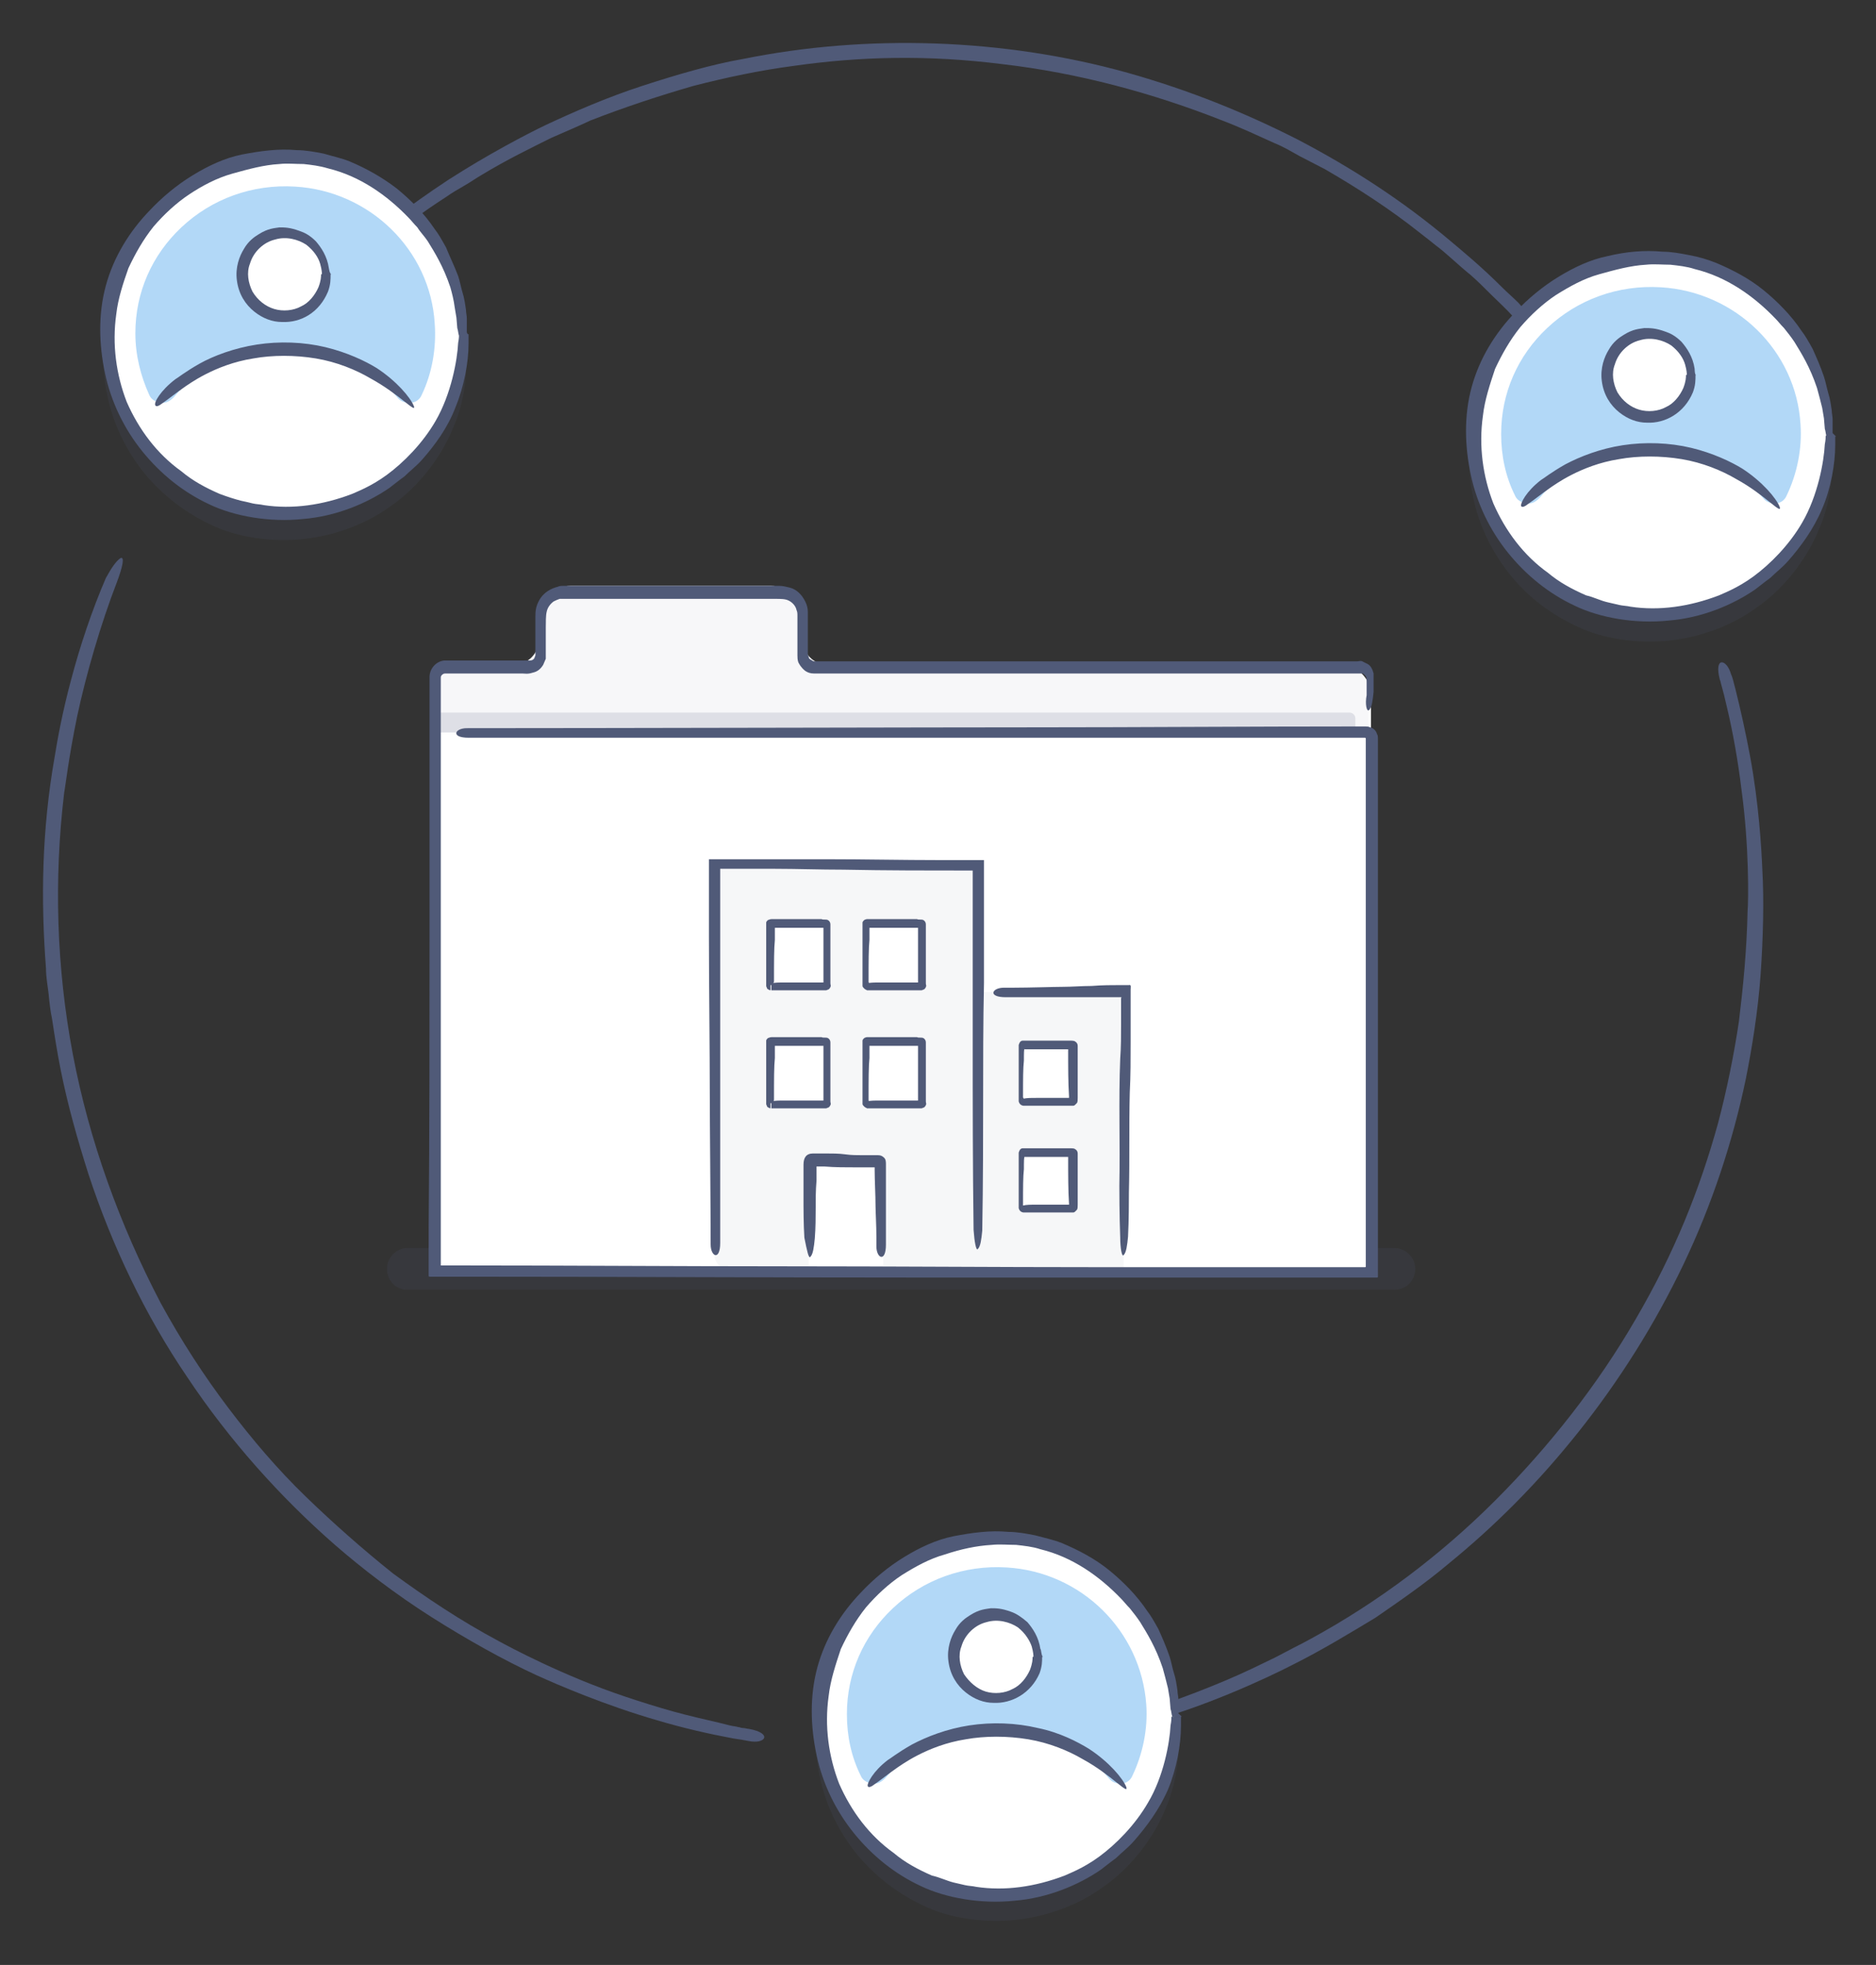 <?xml version="1.0" encoding="utf-8"?>
<!-- Generator: Adobe Illustrator 18.1.1, SVG Export Plug-In . SVG Version: 6.00 Build 0)  -->
<svg version="1.1" id="Layer_1" xmlns="http://www.w3.org/2000/svg" xmlns:xlink="http://www.w3.org/1999/xlink" x="0px" y="0px"
	 viewBox="41.8 -77.5 216.2 226.4" enable-background="new 41.8 -77.5 216.2 226.4" xml:space="preserve">
<rect x="41.8" y="-77.5" width="216.2" height="226.4" fill="#333333" stroke="none"/>
<g>
	<path id="XMLID_176_" opacity="0.15" fill="#505A78" enable-background="new    " d="M202.5,71.1H88.7c-1.3,0-2.3-1.1-2.3-2.4l0,0
		c0-1.3,1.1-2.4,2.3-2.4h113.8c1.3,0,2.4,1.1,2.4,2.4l0,0C204.9,70.1,203.8,71.1,202.5,71.1z"/>
	<path id="XMLID_71_" fill="#505A78" d="M170.5,121.2c0.5,0.2,1.6,0.1,2.8-0.1c6.9-1.7,14.6-5.3,17.5-6.8c3.4-1.7,6.5-3.6,9.5-5.4
		c2.9-2,5.8-4,8.4-6.2c5.4-4.4,10.3-9.3,15-15.2c4.7-5.9,8.8-12.4,12.1-19.3c3.3-6.9,5.7-14.2,7.2-21.4c0.7-3.5,1.4-7.8,1.7-12
		c0.3-4.3,0.4-8.6,0.2-12.1c-0.1-2.4-0.4-7.6-1.4-13c-0.5-2.7-1.1-5.4-1.7-7.8c-0.2-0.7-0.3-1.3-0.5-1.7c-0.5-1.8-2-2.1-1.3,0.6
		c0.1,0.2,0.1,0.4,0.2,0.7c0.2,0.7,0.4,1.5,0.6,2.4c0.7,2.9,1.3,6.3,1.7,9.6c0.9,6.6,0.8,12.8,0.7,14c-0.1,4.5-0.5,8.6-1,12.7
		c-0.6,4-1.4,7.9-2.4,11.7c-2.1,7.6-5,14.9-9.5,22.6c-4.4,7.6-10,14.7-16.2,20.9c-6.3,6.3-13.5,11.7-21.2,15.9
		c-0.2,0.1-0.9,0.5-2.1,1.1c-0.6,0.3-1.3,0.7-2.1,1.1c-0.8,0.4-1.7,0.8-2.7,1.3c-3.8,1.8-8.8,3.7-13.2,5.1
		C171.3,120.4,170,121,170.5,121.2z"/>
	<g id="XMLID_174_">
		<path id="XMLID_64_" fill="#FFFFFF" d="M94.9,6.9H199c0.4,0,0.6,0.3,0.6,0.6v60c0,0.8-0.6,1.4-1.4,1.4H93.1
			c-0.8,0-1.4-0.6-1.4-1.4V8.6v-6c0-1.9,1.6-3.5,3.5-3.5h5.8c1.6,0,2.9-1.3,2.9-2.9v-2.5c0-2,1.7-3.7,3.7-3.7h23
			c2,0,3.7,1.7,3.7,3.7v2.5c0,1.6,1.3,2.9,2.9,2.9h59.1c1.9,0,3.5,1.6,3.5,3.5v24.1"/>
	</g>
	<g>
		<path id="XMLID_173_" fill="#F6F7F8" d="M154.6,36.8V24.1c0-1.1-0.9-1.9-1.9-1.9H126c-1.1,0-1.9,0.8-1.9,1.9v42.8
			c0,1.1,0.8,1.9,1.9,1.9h9V56.7h8.6v12.1h9.4h1.5h16.8V36.8L154.6,36.8L154.6,36.8z"/>
		<path id="XMLID_70_" fill="#505A78" d="M171.3,67.1c0.3-0.3,0.4-1.1,0.5-2.1c0.1-1.9,0.1-4.2,0.1-5.1c0.1-4.1,0-7.5,0.1-11.5
			c0.1-1.9,0.1-3.9,0.1-5.9c0-1,0-2,0-2.9c0-0.5,0-1,0-1.5v-0.9v-0.7c0-0.2,0.1-0.6-0.2-0.5c-0.3,0-0.6,0-0.9,0c-1,0-2.2,0-3.4,0.1
			c-1.1,0-2.3,0.1-3.3,0.1c-1,0-3.9,0.1-5.7,0.1c-0.5,0-0.9,0-1.1,0c-1.4,0-1.9,1.1,0.2,1.1c0.2,0,0.5,0,1,0c2.1,0,6.5,0,7,0
			c1,0,2,0,3,0c0.5,0,0.9,0,1.4,0l0.7,0l0.2,0c0.1,0,0,0.1,0,0.1v0.2l0,0.9c0,0.6,0,1.2,0,1.9c0,1.3,0,2.6-0.1,4
			c-0.2,4.8,0,9.7-0.1,14.6c0,0.2,0,3.5,0.1,6C170.9,66.3,171.1,67.4,171.3,67.1z"/>
		<path id="XMLID_74_" fill="#505A78" d="M135.2,67.3c0.3-0.3,0.4-1.1,0.5-2.1c0.1-1.2,0.1-2.6,0.1-3.1c0-1.3,0-2.4,0.1-3.6l0-0.9
			c0-0.3,0-0.7,0-0.6c0,0,0-0.1,0-0.1c0,0,0.1,0,0.1,0l0.1,0l0.2,0l0.5,0c1.2,0.1,2.5,0.1,3.8,0.1c0.6,0,1.3,0,1.9,0
			c0.2,0,0.1,0,0.1,0l0,0l0,0c0,0,0-0.1,0,0.1v0.2c0,1.2,0.1,2.9,0.1,4.1c0,0.6,0.1,2.4,0.1,3.6c0,0.5,0,0.9,0,1.1
			c0,1.4,1.1,1.9,1.1-0.2c0-0.2,0-0.5,0-1c0-1.3,0-4,0-4.4c0-0.8,0-1.5,0-2.2c0-0.4,0-0.7,0-1l0-0.6c0-0.3,0-0.6-0.2-0.8
			c-0.2-0.2-0.4-0.3-0.7-0.3h-0.7c-0.3,0-0.7,0-1,0c-0.7,0-1.4,0-2.1-0.1s-1.5-0.1-2.3-0.1l-1.4,0c-0.8,0-1.1,0.5-1.1,1.3l0,2.4
			c0,0.8,0,1.5,0,2.3c0,0.1,0,2.2,0.1,3.7C134.8,66.6,135,67.6,135.2,67.3z"/>
		<path id="XMLID_88_" fill="#505A78" d="M154.5,66.4c0.3-0.3,0.4-1.1,0.5-2.1c0.1-5.4,0.1-11.7,0.1-14.2c0-5.1,0-9.8,0.1-14.4
			c0-2.3,0-4.6,0-7c0-1.2,0-2.4,0-3.6c0-0.6,0-1.2,0-1.8l0-1.3c0-0.1,0-0.3,0-0.4h-0.4h-0.8c-1.1,0-2.4,0-3.8,0
			c-4.4,0-8.8-0.1-13.2-0.1c-2.2,0-4.4,0-6.6,0c-1.1,0-2.2,0-3.3,0h-1.6h-1.2c-0.3,0-0.6,0-0.8,0v0.8c0,2.8,0,5.5,0,8.1
			c0,5.4,0.1,12.9,0.1,18.3c0,3,0.1,13.2,0.1,17.2c0,1.4,1.1,1.9,1.1-0.2c0-4.1,0-19.2,0-20.7c0-4.1,0-7.9,0-11.6
			c0-3.6,0-7.1,0-10.7c0,0,0-0.1,0-0.1h0.1h0.7c0.6,0,1.2,0,1.8,0c1.2,0,2.5,0,3.7,0c2.5,0,5.2,0.1,7.9,0.1c4.9,0.1,10,0.1,14.9,0.1
			c0,3.8,0,7.7,0,11.5c0,4.3,0,8.7,0,13c0,0.6,0,9.7,0.1,16.9C154.1,65.6,154.3,66.7,154.5,66.4z"/>
		<g id="XMLID_82_">
			<path id="XMLID_84_" fill="#FFFFFF" d="M141.6,36.1h6.3c0.1,0,0.1,0,0.1-0.1v-7c0-0.1,0-0.1-0.1-0.1h-6.3c-0.1,0-0.1,0-0.1,0.1v7
				C141.5,36.1,141.6,36.1,141.6,36.1z"/>
			<path id="XMLID_86_" fill="#505A78" d="M141.9,35.6c0-2.4,0-3.8,0.1-4.8c0-0.5,0-0.9,0-1.2c0-0.2,0-0.2,0-0.2c0,0,0,0,0,0
				c-0.1,0,0.3,0,0.6,0c0.3,0,0.6,0,1.1,0c0.8,0,2,0,3.9,0l0,0c0,1.5,0,2.7,0,3.9c0,0.6,0,1.1,0,1.6c0,0.2,0,0.5,0,0.7
				c0,0,0,0.1,0,0.1c-1.5,0-2.8,0-4.3,0c-0.7,0-1.2,0-1.6,0.1v0.8c0.3,0,0.7,0,1.6,0c1.5,0,3,0,4.7,0c0.1,0,0.2-0.1,0.3-0.1
				c0.1-0.1,0.2-0.2,0.2-0.3c0.1-0.1,0-0.2,0-0.4v-0.3c0-0.3,0-0.6,0-0.8c0-0.6,0-1.2,0-1.8c0-1.3,0-2.6,0-3.9
				c0-0.2-0.1-0.4-0.3-0.5c-0.2-0.1-0.6,0-0.7-0.1c-0.3,0-0.6,0-0.8,0c-2.4,0-4.8,0-5,0c-0.1,0-0.3,0.1-0.3,0.1
				c-0.1,0.1-0.2,0.2-0.2,0.3c0,0.2,0,0.6,0,0.7c0,0.3,0,0.6,0,0.8c0,0.5,0,1,0,1.5c0,0.9,0,1.7,0,2.3c0,0.6,0,1.1,0,1.4
				c0,0.2,0,0.3,0,0.4c0,0,0,0,0,0.2c0,0.1,0.1,0.2,0.2,0.3c0.1,0.1,0.3,0.2,0.4,0.2v-0.6l0,0l0,0v0l0,0l0,0l0,0h0.2l0,0l0,0v0v0
				v-0.1C141.9,35.7,141.9,35.6,141.9,35.6z"/>
		</g>
		<g id="XMLID_66_">
			<path id="XMLID_75_" fill="#FFFFFF" d="M130.8,36.1h6.3c0.1,0,0.1,0,0.1-0.1v-7c0-0.1,0-0.1-0.1-0.1h-6.3c-0.1,0-0.1,0-0.1,0.1
				L130.8,36.1C130.7,36.1,130.7,36.1,130.8,36.1z"/>
			<path id="XMLID_83_" fill="#505A78" d="M131,35.6c0-2.4,0-3.8,0.1-4.8c0-0.5,0-0.9,0-1.2c0-0.2,0-0.2,0-0.2c0,0,0,0,0,0
				c-0.1,0,0.3,0,0.6,0c0.3,0,0.7,0,1.1,0c0.8,0,2,0,3.9,0l0,0c0,1.5,0,2.7,0,3.9c0,0.6,0,1.1,0,1.6c0,0.2,0,0.5,0,0.7
				c0,0,0,0.1,0,0.1c-1.5,0-2.8,0-4.4,0c-0.7,0-1.2,0-1.6,0.1v0.8c0.3,0,0.7,0,1.6,0c1.5,0,3,0,4.7,0c0.1,0,0.2-0.1,0.3-0.1
				c0.1-0.1,0.2-0.2,0.2-0.3c0.1-0.1,0-0.2,0-0.4v-0.3c0-0.3,0-0.6,0-0.8c0-0.6,0-1.2,0-1.8c0-1.3,0-2.6,0-3.9
				c0-0.2-0.1-0.4-0.3-0.5c-0.2-0.1-0.6,0-0.7-0.1c-0.3,0-0.6,0-0.8,0c-2.4,0-4.8,0-5,0c-0.2,0-0.3,0.1-0.4,0.1
				c-0.1,0.1-0.2,0.2-0.2,0.3c0,0.2,0,0.6,0,0.7c0,0.3,0,0.6,0,0.8c0,0.5,0,1,0,1.5c0,0.9,0,1.7,0,2.3c0,0.6,0,1.1,0,1.4
				c0,0.2,0,0.3,0,0.4c0,0,0,0,0,0.2c0,0.1,0.1,0.2,0.1,0.3c0.1,0.1,0.3,0.2,0.4,0.2v-0.6l0,0l0,0v0l0,0l0,0l0,0h0.2l0,0l0,0v0v0
				v-0.1C131,35.7,131,35.6,131,35.6z"/>
		</g>
		<g id="XMLID_58_">
			<path id="XMLID_62_" fill="#FFFFFF" d="M141.6,49.8h6.3c0.1,0,0.1,0,0.1-0.1v-7c0-0.1,0-0.1-0.1-0.1h-6.3c-0.1,0-0.1,0-0.1,0.1v7
				C141.5,49.8,141.6,49.8,141.6,49.8z"/>
			<path id="XMLID_67_" fill="#505A78" d="M141.9,49.2c0-2.4,0-3.8,0.1-4.8c0-0.5,0-0.9,0-1.2c0-0.2,0-0.2,0-0.2c0,0,0,0,0,0
				c-0.1,0,0.3,0,0.6,0c0.3,0,0.6,0,1.1,0c0.8,0,2,0,3.9,0l0,0c0,1.5,0,2.7,0,3.9c0,0.6,0,1.1,0,1.6c0,0.2,0,0.5,0,0.7
				c0,0,0,0.1,0,0.1c-1.5,0-2.8,0-4.3,0c-0.7,0-1.2,0-1.6,0.1v0.8c0.3,0,0.7,0,1.6,0c1.5,0,3,0,4.7,0c0.1,0,0.2-0.1,0.3-0.1
				c0.1-0.1,0.2-0.2,0.2-0.3c0.1-0.1,0-0.2,0-0.4v-0.3c0-0.3,0-0.6,0-0.8c0-0.6,0-1.2,0-1.8c0-1.3,0-2.6,0-3.9
				c0-0.2-0.1-0.4-0.3-0.5c-0.2-0.1-0.6,0-0.7-0.1c-0.3,0-0.6,0-0.8,0c-2.4,0-4.8,0-5,0c-0.1,0-0.3,0.1-0.3,0.1
				c-0.1,0.1-0.2,0.2-0.2,0.3c0,0.2,0,0.6,0,0.7c0,0.3,0,0.6,0,0.8c0,0.5,0,1,0,1.5c0,0.9,0,1.7,0,2.3c0,0.6,0,1.1,0,1.4
				c0,0.2,0,0.3,0,0.4c0,0,0,0,0,0.2c0,0.1,0.1,0.2,0.2,0.3c0.1,0.1,0.3,0.2,0.4,0.2v-0.8c0,0,0,0.1,0,0.2l0,0l0,0v0l0,0l0,0l0,0
				h0.2l0,0l0,0v0v0v-0.1C141.9,49.4,141.9,49.2,141.9,49.2z"/>
		</g>
		<g id="XMLID_53_">
			<path id="XMLID_57_" fill="#FFFFFF" d="M130.8,49.8h6.3c0.1,0,0.1,0,0.1-0.1v-7c0-0.1,0-0.1-0.1-0.1h-6.3c-0.1,0-0.1,0-0.1,0.1
				L130.8,49.8C130.7,49.8,130.7,49.8,130.8,49.8z"/>
			<path id="XMLID_61_" fill="#505A78" d="M131,49.2c0-2.4,0-3.8,0.1-4.8c0-0.5,0-0.9,0-1.2c0-0.2,0-0.2,0-0.2c0,0,0,0,0,0
				c-0.1,0,0.3,0,0.6,0c0.3,0,0.7,0,1.1,0c0.8,0,2,0,3.9,0l0,0c0,1.5,0,2.7,0,3.9c0,0.6,0,1.1,0,1.6c0,0.2,0,0.5,0,0.7
				c0,0,0,0.1,0,0.1c-1.5,0-2.8,0-4.4,0c-0.7,0-1.2,0-1.6,0.1v0.8c0.3,0,0.7,0,1.6,0c1.5,0,3,0,4.7,0c0.1,0,0.2-0.1,0.3-0.1
				c0.1-0.1,0.2-0.2,0.2-0.3c0.1-0.1,0-0.2,0-0.4v-0.3c0-0.3,0-0.6,0-0.8c0-0.6,0-1.2,0-1.8c0-1.3,0-2.6,0-3.9
				c0-0.2-0.1-0.4-0.3-0.5c-0.2-0.1-0.6,0-0.7-0.1c-0.3,0-0.6,0-0.8,0c-2.4,0-4.8,0-5,0c-0.2,0-0.3,0.1-0.4,0.1
				c-0.1,0.1-0.2,0.2-0.2,0.3c0,0.2,0,0.6,0,0.7c0,0.3,0,0.6,0,0.8c0,0.5,0,1,0,1.5c0,0.9,0,1.7,0,2.3c0,0.6,0,1.1,0,1.4
				c0,0.2,0,0.3,0,0.4c0,0,0,0,0,0.2c0,0.1,0.1,0.2,0.1,0.3c0.1,0.1,0.3,0.2,0.4,0.2v-0.6l0,0l0,0v0l0,0l0,0l0,0h0.2l0,0l0,0v0v0
				v-0.1C131,49.4,131,49.2,131,49.2z"/>
		</g>
		<g id="XMLID_40_">
			<path id="XMLID_47_" fill="#FFFFFF" d="M159.5,49.4h5.7c0.1,0,0.1,0,0.1-0.1v-6.3c0-0.1,0-0.1-0.1-0.1h-5.7c-0.1,0-0.1,0-0.1,0.1
				v6.3C159.4,49.4,159.4,49.4,159.5,49.4z"/>
			<path id="XMLID_54_" fill="#505A78" d="M159.7,48.9c0-2.1,0-3.3,0.1-4.2c0-0.8,0-1.5,0.1-1.3c-0.1,0,0.5,0,1.4,0
				c0.7,0,1.8,0,3.6,0l0,0c0,2.2,0,3.8,0.1,5.4V49c0,0,0,0,0,0s0,0,0,0h-0.1c-0.4,0-0.8,0-1.2,0c-0.8,0-1.6,0-2.5,0
				c-0.6,0-1.1,0-1.5,0.1v0.8c0.3,0,0.7,0,1.5,0c0.8,0,1.6,0,2.5,0c0.4,0,0.9,0,1.3,0h0.2c0.1,0,0.2,0,0.3,0c0.1,0,0.2-0.1,0.2-0.1
				c0.1-0.1,0.1-0.1,0.2-0.2c0.1-0.1,0.1-0.4,0.1-0.6v-0.4c0-1.8,0-3.7,0-5.6c0-0.2-0.1-0.4-0.3-0.5c-0.1-0.1-0.4-0.1-0.7-0.1
				c-0.2,0-0.5,0-0.8,0c-1.3,0-2.6,0-3.9,0h-0.2c-0.1,0-0.3,0-0.4,0c-0.3,0-0.4,0.2-0.5,0.5c0,0.4,0,0.7,0,1.1c0,0.6,0,1.1,0,1.7
				c0,1,0,1.9,0,2.6c0,0.3,0,0.6,0,0.8c0,0.1,0,0.1,0,0.1v0.1c0,0,0,0,0,0.1c0.1,0.4,0.4,0.5,0.6,0.5v-0.6l0,0l0,0c0,0,0,0,0,0l0,0
				h0.2l0,0l0,0l0,0l0,0v0v0v-0.1C159.7,49.1,159.7,48.9,159.7,48.9z"/>
		</g>
		<g id="XMLID_29_">
			<path id="XMLID_33_" fill="#FFFFFF" d="M159.5,61.9h5.7c0.1,0,0.1,0,0.1-0.1v-6.3c0-0.1,0-0.1-0.1-0.1h-5.7c-0.1,0-0.1,0-0.1,0.1
				v6.3C159.4,61.8,159.4,61.9,159.5,61.9z"/>
			<path id="XMLID_46_" fill="#505A78" d="M159.7,61.4c0-2.1,0-3.3,0.1-4.2c0-0.8,0-1.5,0.1-1.4c-0.1,0,0.5,0,1.4,0
				c0.7,0,1.8,0,3.6,0l0,0c0,2.2,0,3.8,0.1,5.4v0.1c0,0,0,0,0,0s0,0,0,0h-0.1c-0.4,0-0.8,0-1.2,0c-0.8,0-1.6,0-2.5,0
				c-0.6,0-1.1,0-1.5,0.1v0.8c0.3,0,0.7,0,1.5,0c0.8,0,1.6,0,2.5,0c0.4,0,0.9,0,1.3,0h0.2c0.1,0,0.2,0,0.3,0c0.1,0,0.2-0.1,0.2-0.1
				c0.1-0.1,0.1-0.1,0.2-0.2c0.1-0.1,0.1-0.4,0.1-0.6V61c0-1.8,0-3.7,0-5.6c0-0.2-0.1-0.4-0.3-0.5c-0.1-0.1-0.4-0.1-0.7-0.1
				c-0.2,0-0.5,0-0.8,0c-1.3,0-2.6,0-3.9,0h-0.2c-0.1,0-0.3,0-0.4,0c-0.3,0-0.4,0.2-0.5,0.5c0,0.4,0,0.7,0,1.1c0,0.6,0,1.1,0,1.6
				c0,1,0,1.9,0,2.6c0,0.3,0,0.6,0,0.8c0,0.1,0,0.1,0,0.1v0.1c0,0,0,0,0,0.1c0.1,0.4,0.4,0.5,0.6,0.5v-0.6l0,0l0,0c0,0,0,0,0,0l0,0
				h0.2l0,0l0,0l0,0l0,0v0v0v-0.1C159.7,61.5,159.7,61.4,159.7,61.4z"/>
		</g>
	</g>
	<g>
		<g>
			<g id="XMLID_163_">
				<path id="XMLID_59_" fill="none" stroke="#8E94A8" stroke-width="1.5" stroke-miterlimit="10" d="M144.8,67.8"/>
			</g>
		</g>
	</g>
	<g>
		<path id="XMLID_48_" fill="#505A78" d="M223.3-34c0-0.6-0.5-1.5-1.2-2.5c-0.6-0.7-1.1-1.4-1.7-2.1c-0.6-0.7-1.2-1.3-1.8-2
			c-0.6-0.7-1.2-1.3-1.8-2c-0.6-0.6-1.3-1.2-1.9-1.8c-2.4-2.4-4.6-4.2-5.9-5.3c-5.7-4.8-11.5-8.5-17.6-11.7
			c-6.1-3.1-12.5-5.7-19.6-7.7c-14.3-4-30.1-4.5-44.4-1.6c-3.5,0.6-7.6,1.8-11.6,3.1c-4,1.3-7.9,3-11.1,4.5c-2.1,1-6.7,3.4-11.2,6.3
			c-2.3,1.5-4.5,3.1-6.4,4.5c-0.5,0.4-1,0.8-1.4,1.1c-1.5,1.2-1.2,2.7,1,1c0.2-0.1,0.4-0.3,0.6-0.5c0.1-0.1,0.2-0.2,0.4-0.3
			c0.2-0.2,0.4-0.4,0.7-0.5c0.3-0.2,0.6-0.4,0.9-0.6c1.2-0.9,2.5-1.8,3.9-2.7c0.7-0.5,1.4-0.9,2.1-1.3c0.7-0.4,1.4-0.9,2.1-1.3
			c2.8-1.7,5.7-3.1,7.9-4.2c2.3-1,3.9-1.7,4.5-2c4.1-1.6,8.1-2.9,11.9-4c3.9-1,7.7-1.8,11.5-2.3c7.7-1.1,15.5-1.3,24.2-0.2
			c8.6,1,17.2,3.3,25.3,6.5c2.1,0.8,4,1.7,6,2.6c1,0.4,2,1,2.9,1.5l2.9,1.5c3.8,2.2,7.5,4.6,10.9,7.3c0.1,0.1,0.8,0.6,1.9,1.5
			c1.1,0.8,2.4,2.1,4,3.4c0.8,0.7,1.6,1.5,2.4,2.3c0.8,0.8,1.7,1.6,2.5,2.5c1.6,1.8,3.4,3.5,4.8,5.3C222.2-34.4,223.3-33.4,223.3-34
			z"/>
		<g>
			<g>
				<g id="XMLID_26_" opacity="0.15">
					<circle id="XMLID_27_" fill="#505A78" cx="156.6" cy="123" r="20.5"/>
					<path id="XMLID_28_" fill="#505A78" d="M177.4,122.8v-0.3c-0.1-0.7,0-1.4-0.1-2.1c-0.2-1.4-0.5-2.7-0.8-3.9
						c-0.7-2.4-1.9-4.3-2.5-5.3c-2.5-3.6-5.9-6.3-9.7-7.8c-3.9-1.5-8.2-1.8-12.3-0.9c-4,0.9-7.7,3.1-10.6,6.3
						c-2.2,2.4-4,5.3-4.9,8.6c-0.9,3.2-0.9,6.7-0.2,9.9c0.7,3.3,2.2,6.3,4.3,8.9c2.2,2.6,4.7,4.5,7.7,5.9c2.9,1.4,6.9,2,10.6,1.6
						c3.7-0.4,7.3-1.8,9.9-3.7c0.9-0.6,2.3-1.7,3.7-3.3c1.4-1.6,2.8-3.7,3.7-6c1-2.4,1.5-5.2,1.4-7.3c0-0.2,0-0.4,0-0.5h-0.5
						c0,0.1,0,0.2,0,0.5c0,0.5,0,1.1-0.1,1.9c-0.1,0.7-0.2,1.5-0.4,2.3c-0.3,1.7-1.1,3.4-1.9,5c-1.5,2.7-3.7,5-5.6,6.4
						c-0.9,0.8-1.9,1.2-2.6,1.7c-0.7,0.4-1.3,0.6-1.5,0.7c-3.4,1.4-7,1.9-10.4,1.5c-3.6-0.4-6.9-1.8-9.7-3.9
						c-2.8-2.1-5.1-4.9-6.5-8.2c-1.3-3.1-1.8-6.7-1.4-10.4c0.2-1.9,0.8-3.7,1.5-5.5c0.8-1.8,1.8-3.4,3-4.9c1.2-1.4,2.7-2.7,4.2-3.8
						c1.6-1,3.3-1.9,5.1-2.5c3.6-1.1,7.6-1.4,11.3-0.4c0.9,0.2,1.8,0.6,2.7,0.9c0.9,0.4,1.7,0.8,2.5,1.4c1.6,1,3.1,2.2,4.4,3.6
						c0.6,0.7,1.4,1.6,2.2,2.9c0.2,0.3,0.4,0.7,0.7,1.1c0.2,0.4,0.4,0.8,0.6,1.3c0.2,0.4,0.4,0.9,0.6,1.5c0.2,0.5,0.4,1.1,0.6,1.7
						c0.1,0.4,0.2,0.8,0.3,1.1l0.2,1.2c0.2,0.8,0.2,1.6,0.2,2.4c0,0.1,0.1,0.3,0.1,0.4h0.5L177.4,122.8z"/>
				</g>
				<g id="XMLID_50_">
					<circle id="XMLID_51_" fill="#FFFFFF" cx="156.6" cy="120.3" r="20.5"/>
					<path id="XMLID_52_" fill="#505A78" d="M177.6,119.9c0-0.2,0-0.4,0-0.6l0-1c0-0.3-0.1-0.7-0.1-1c-0.1-0.7-0.2-1.4-0.4-2
						c-0.2-0.6-0.3-1.3-0.5-1.9c-0.4-1.2-0.9-2.3-1.3-3.2c-0.5-0.9-0.9-1.6-1.3-2.1c-1.2-1.8-2.8-3.4-4.4-4.7
						c-1.6-1.3-3.5-2.3-5.4-3.1c-1-0.4-2-0.6-3.1-0.9c-1-0.2-2.1-0.4-3.1-0.4c-2.1-0.2-4.2,0.1-6.3,0.5c-2,0.4-3.9,1.3-5.7,2.4
						c-1.8,1.1-3.5,2.5-5,4.1c-2.3,2.4-4.1,5.3-5,8.6c-0.9,3.3-0.8,6.8-0.1,10.1c0.7,3.3,2.2,6.4,4.3,9c2.1,2.6,4.7,4.7,7.7,6.1
						c2.9,1.4,7,2.1,10.8,1.7c3.8-0.3,7.4-1.8,10-3.6c0.4-0.3,1-0.8,1.7-1.3c0.6-0.6,1.4-1.2,2.1-2c1.4-1.6,2.9-3.6,3.9-5.9
						c1-2.4,1.5-5.2,1.5-7.3c0-0.5,0-0.8,0-1.1h-1.1c0,0.2,0,0.5-0.1,1c-0.1,2-0.8,5.9-2.6,8.9c-1.5,2.6-3.7,4.8-5.6,6.2
						c-1.9,1.4-3.6,2-4,2.2c-3.4,1.3-6.9,1.8-10.2,1.3c-0.4-0.1-0.9-0.1-1.3-0.2c-0.4-0.1-0.9-0.2-1.3-0.3c-0.8-0.2-1.6-0.6-2.5-0.8
						c-1.6-0.7-3.1-1.5-4.4-2.6c-2.8-2-4.9-4.8-6.3-8c-1.2-3.1-1.7-6.6-1.2-10.1c0.2-1.8,0.8-3.6,1.4-5.4c0.8-1.7,1.7-3.3,2.9-4.8
						c1.2-1.4,2.6-2.7,4.1-3.7c1.6-1,3.2-1.9,5-2.4c1.8-0.6,3.6-1,5.4-1.1c0.9-0.1,1.9,0,2.8,0c0.9,0.1,1.9,0.2,2.8,0.5
						c3.7,0.9,6.8,3.1,9.3,5.7c0.3,0.3,0.6,0.7,1,1.1c0.4,0.5,0.8,1,1.2,1.6c0.8,1.3,1.8,2.9,2.6,5.3c0.2,0.7,0.4,1.5,0.6,2.3
						l0.2,1.2l0.1,1.2c0.1,0.3,0.1,0.6,0.2,0.9h1.1L177.6,119.9z"/>
				</g>
				<g id="XMLID_45_">
					<path id="XMLID_19_" fill="#B2D8F7" d="M156.8,120.9c5.3,0,10.1,2.4,13.3,6.2c0.5,0.6,1.6,0.5,2-0.2c1.1-2.4,1.7-5.1,1.5-8
						c-0.5-8.2-7.3-14.8-15.6-15.3c-9.8-0.6-17.9,7-17.9,16.4c0,2.5,0.6,4.8,1.5,6.9c0.4,0.8,1.4,0.9,2,0.2
						C146.6,123.3,151.4,120.9,156.8,120.9z"/>
					<path id="XMLID_23_" fill="#B2D8F7" d="M170.9,128c-0.5,0-1-0.2-1.3-0.6c-3.2-3.8-7.9-6-12.9-6c-5,0-9.7,2.2-12.9,6
						c-0.4,0.4-0.9,0.7-1.5,0.6c-0.6-0.1-1.1-0.4-1.3-0.9c-1.1-2.2-1.6-4.6-1.6-7.1c0-4.7,1.9-9,5.3-12.2c3.5-3.3,8.2-5,13.1-4.7
						c8.6,0.5,15.5,7.3,16.1,15.8c0.2,2.8-0.4,5.7-1.6,8.2c-0.2,0.5-0.7,0.9-1.3,0.9C171.1,128,171,128,170.9,128z M156.8,120.4
						c5.3,0,10.3,2.3,13.6,6.4c0.1,0.2,0.4,0.3,0.6,0.2c0.2,0,0.4-0.2,0.5-0.4c1.1-2.4,1.6-5.1,1.5-7.7c-0.5-8-7-14.3-15.2-14.8
						c-4.6-0.3-9,1.3-12.3,4.4c-3.2,3-5,7.1-5,11.5c0,2.3,0.5,4.6,1.5,6.7c0.1,0.2,0.3,0.3,0.5,0.4c0.2,0,0.5-0.1,0.6-0.2
						C146.5,122.7,151.5,120.4,156.8,120.4z"/>
				</g>
				<path id="XMLID_44_" fill="#505A78" d="M171.6,128.4c-0.4-1-2-2.9-4.3-4.4c-1.3-0.8-3.4-1.9-5.9-2.4c-2.5-0.6-5.3-0.7-7.9-0.3
					c-2.6,0.4-4.9,1.3-6.6,2.2c-1.6,0.9-2.6,1.7-2.8,1.8c-1.7,1.3-2.4,2.7-2.3,3c0.1,0.2,0.4,0.1,0.9-0.3c0.6-0.4,1.3-1,2.6-1.9
					c0.2-0.1,3.3-2.5,7.8-3.2c2.2-0.4,4.8-0.4,7.2,0c2.4,0.4,4.6,1.3,6.3,2.3C169.9,127,171.9,129.4,171.6,128.4z"/>
				<g id="XMLID_30_">
					<circle id="XMLID_32_" fill="#FFFFFF" cx="156.5" cy="113.3" r="4.8"/>
					<path id="XMLID_42_" fill="#505A78" d="M161.7,112.5c-0.2-1.4-0.9-2.4-1.5-3.1c-0.7-0.6-1.3-1-1.9-1.2
						c-1.1-0.4-1.7-0.4-2.3-0.4c-0.6,0.1-1.3,0.1-2.4,0.8c-0.5,0.3-1.2,0.8-1.7,1.7c-0.5,0.8-1,2.1-0.8,3.6c0.2,1.6,1,2.8,2,3.6
						c1,0.8,2.1,1.2,3.2,1.2c2.1,0.1,4.3-1.1,5.3-3.4c0.3-0.8,0.3-1.4,0.3-1.9h-1.1c0,0.3,0,0.7-0.3,1.5c-0.4,0.9-1.1,1.8-2,2.2
						c-0.9,0.5-2.1,0.6-3.1,0.3c-1-0.3-1.9-1.1-2.5-2c-0.5-1-0.7-2.2-0.3-3.2c0.4-1.4,1.6-2.5,2.9-2.8c1.3-0.4,2.7,0,3.6,0.6
						c0.9,0.7,1.4,1.6,1.6,2.2c0.2,0.7,0.2,1.1,0.2,1.2h1.1C161.8,113.3,161.8,112.5,161.7,112.5z"/>
				</g>
			</g>
			<g>
				<g id="XMLID_20_" opacity="0.15">
					<circle id="XMLID_21_" fill="#505A78" cx="232" cy="-24.5" r="20.5"/>
					<path id="XMLID_22_" fill="#505A78" d="M252.7-24.7v-0.3c-0.1-0.7,0-1.4-0.1-2c-0.2-1.4-0.5-2.7-0.8-3.9
						c-0.7-2.4-1.9-4.3-2.5-5.3c-2.5-3.6-5.9-6.3-9.7-7.8c-3.9-1.5-8.2-1.8-12.3-0.9c-4,0.9-7.7,3.1-10.6,6.3
						c-2.2,2.4-4,5.3-4.9,8.6c-0.9,3.2-0.9,6.7-0.2,9.9c0.7,3.3,2.2,6.3,4.3,8.9c2.1,2.6,4.7,4.5,7.7,5.9c2.9,1.4,6.9,2,10.6,1.6
						c3.7-0.4,7.3-1.8,9.9-3.7c0.9-0.6,2.3-1.7,3.7-3.3c1.4-1.6,2.8-3.7,3.7-6c1-2.3,1.5-5.2,1.4-7.3c0-0.2,0-0.4,0-0.5h-0.5
						c0,0.1,0,0.2,0,0.5c0,0.5,0,1.1-0.1,1.8c-0.1,0.7-0.2,1.5-0.4,2.3c-0.3,1.7-1.1,3.4-1.9,5c-1.5,2.7-3.7,5-5.6,6.4
						c-0.9,0.8-1.9,1.2-2.6,1.7c-0.7,0.3-1.3,0.6-1.5,0.7c-3.4,1.4-7,1.9-10.4,1.5c-3.6-0.4-6.9-1.8-9.7-3.9
						c-2.8-2.1-5.1-4.9-6.5-8.2c-1.3-3.1-1.9-6.7-1.4-10.4c0.2-1.9,0.8-3.7,1.5-5.5c0.8-1.8,1.8-3.4,3-4.9c1.2-1.4,2.7-2.7,4.2-3.8
						c1.6-1,3.3-1.9,5.1-2.5c3.6-1.1,7.6-1.4,11.3-0.4c0.9,0.2,1.8,0.6,2.7,0.9c0.9,0.4,1.7,0.8,2.5,1.4c1.6,1,3.1,2.2,4.4,3.6
						c0.6,0.7,1.4,1.5,2.2,2.9c0.2,0.3,0.4,0.7,0.7,1.1c0.2,0.4,0.4,0.8,0.6,1.3c0.2,0.4,0.4,1,0.6,1.5c0.2,0.5,0.4,1.1,0.6,1.7
						c0.1,0.4,0.2,0.8,0.3,1.2l0.2,1.2c0.2,0.8,0.2,1.6,0.2,2.4c0,0.2,0.1,0.3,0.1,0.4h0.5L252.7-24.7z"/>
				</g>
				<g id="XMLID_38_">
					<circle id="XMLID_39_" fill="#FFFFFF" cx="232" cy="-27.2" r="20.5"/>
					<path id="XMLID_41_" fill="#505A78" d="M253-27.6c0-0.2,0-0.4,0-0.6l0-1c0-0.3-0.1-0.7-0.1-1c-0.1-0.7-0.2-1.4-0.4-2
						c-0.2-0.7-0.3-1.3-0.5-1.9c-0.4-1.2-0.9-2.3-1.3-3.2c-0.5-0.9-0.9-1.6-1.3-2.1c-1.2-1.8-2.8-3.4-4.4-4.7
						c-1.6-1.3-3.5-2.3-5.4-3.1c-1-0.4-2-0.7-3.1-0.9c-1-0.2-2.1-0.4-3.1-0.4c-2.1-0.2-4.2,0-6.3,0.5c-2,0.4-3.9,1.3-5.7,2.4
						c-1.8,1.1-3.5,2.5-5,4.1c-2.3,2.4-4.1,5.3-5,8.6c-0.9,3.3-0.8,6.8-0.1,10.1c0.7,3.3,2.2,6.4,4.3,9c2.1,2.6,4.7,4.7,7.7,6.1
						c2.9,1.4,7,2.1,10.8,1.7c3.8-0.3,7.4-1.8,10-3.6c0.4-0.3,1-0.8,1.7-1.3c0.6-0.6,1.4-1.2,2.1-2c1.4-1.6,2.9-3.6,3.9-6
						c1-2.3,1.5-5.2,1.5-7.3c0-0.5,0-0.8,0-1.1h-1.1c0,0.2,0,0.5-0.1,1c-0.1,2-0.8,5.9-2.6,9c-1.5,2.6-3.7,4.8-5.6,6.2
						c-1.9,1.4-3.6,2-4,2.2c-3.4,1.3-6.9,1.8-10.2,1.3c-0.4-0.1-0.9-0.1-1.3-0.2c-0.4-0.1-0.9-0.2-1.3-0.3c-0.9-0.2-1.6-0.6-2.5-0.8
						c-1.6-0.7-3.1-1.5-4.4-2.6c-2.8-2-4.9-4.8-6.3-8c-1.2-3.1-1.7-6.6-1.2-10.1c0.2-1.8,0.8-3.6,1.4-5.4c0.8-1.7,1.7-3.3,2.9-4.8
						c1.2-1.4,2.6-2.7,4.1-3.7c1.6-1,3.2-1.9,5-2.4c1.8-0.5,3.6-1,5.4-1.1c0.9-0.1,1.9,0,2.8,0c0.9,0.1,1.9,0.2,2.8,0.5
						c3.7,0.9,6.8,3.1,9.3,5.7c0.3,0.3,0.6,0.7,1,1.1c0.4,0.5,0.8,1,1.2,1.6c0.8,1.3,1.8,2.9,2.6,5.3c0.2,0.7,0.4,1.5,0.6,2.3
						l0.2,1.2l0.1,1.2c0.1,0.3,0.1,0.6,0.2,0.9h1.1L253-27.6z"/>
				</g>
				<g id="XMLID_35_">
					<path id="XMLID_13_" fill="#B2D8F7" d="M232.1-26.6c5.4,0,10.1,2.4,13.3,6.2c0.5,0.7,1.6,0.5,2-0.2c1.1-2.4,1.7-5.1,1.5-8
						c-0.5-8.2-7.3-14.8-15.6-15.3c-9.8-0.6-17.9,7-17.9,16.4c0,2.5,0.6,4.8,1.5,6.9c0.4,0.8,1.4,0.9,2,0.2
						C222-24.2,226.8-26.6,232.1-26.6z"/>
					<path id="XMLID_17_" fill="#B2D8F7" d="M246.3-19.5c-0.5,0-1-0.2-1.3-0.6c-3.2-3.8-7.9-6-12.9-6c-5,0-9.7,2.2-12.9,6
						c-0.4,0.4-0.9,0.7-1.5,0.6s-1.1-0.4-1.3-0.9c-1.1-2.2-1.6-4.6-1.6-7.1c0-4.7,1.9-9,5.3-12.2c3.5-3.3,8.2-5,13.1-4.7
						c8.6,0.5,15.6,7.3,16.1,15.8c0.2,2.8-0.4,5.7-1.6,8.2c-0.2,0.5-0.7,0.9-1.3,0.9C246.4-19.5,246.4-19.5,246.3-19.5z M232.1-27.1
						c5.3,0,10.3,2.3,13.6,6.4c0.1,0.2,0.4,0.3,0.6,0.2c0.2,0,0.4-0.2,0.5-0.4c1.1-2.4,1.6-5.1,1.5-7.7c-0.5-8-7-14.3-15.2-14.9
						c-4.6-0.3-9,1.3-12.3,4.4c-3.2,3-5,7.1-5,11.5c0,2.3,0.5,4.6,1.5,6.7c0.1,0.2,0.3,0.3,0.5,0.4c0.2,0,0.4,0,0.6-0.2
						C221.8-24.8,226.8-27.1,232.1-27.1z"/>
				</g>
				<path id="XMLID_36_" fill="#505A78" d="M246.9-19.1c-0.4-1-2-2.9-4.3-4.4c-1.3-0.8-3.4-1.8-5.9-2.4c-2.5-0.6-5.3-0.7-7.9-0.3
					c-2.6,0.4-4.9,1.3-6.6,2.2c-1.6,0.9-2.6,1.7-2.8,1.8c-1.7,1.3-2.4,2.7-2.3,3c0.1,0.2,0.4,0.1,0.9-0.3c0.6-0.4,1.3-1,2.6-1.9
					c0.2-0.1,3.3-2.5,7.8-3.2c2.2-0.4,4.8-0.4,7.2,0c2.4,0.4,4.6,1.3,6.3,2.3C245.2-20.5,247.2-18.1,246.9-19.1z"/>
				<g id="XMLID_24_">
					<circle id="XMLID_31_" fill="#FFFFFF" cx="231.9" cy="-34.2" r="4.8"/>
					<path id="XMLID_81_" fill="#505A78" d="M237.1-35c-0.2-1.4-0.9-2.4-1.5-3.1c-0.7-0.7-1.3-1-1.9-1.2c-1.1-0.4-1.7-0.4-2.4-0.4
						c-0.6,0.1-1.3,0.1-2.4,0.8c-0.5,0.3-1.2,0.8-1.7,1.7c-0.5,0.8-1,2.1-0.8,3.6c0.2,1.6,1,2.8,2,3.6c1,0.8,2.1,1.2,3.2,1.2
						c2.1,0.1,4.3-1.1,5.3-3.5c0.3-0.8,0.3-1.4,0.3-2h-1.1c0,0.3,0,0.7-0.3,1.5c-0.4,0.9-1.1,1.8-2,2.2c-0.9,0.5-2.1,0.6-3.1,0.3
						c-1-0.3-1.9-1-2.5-2c-0.5-1-0.7-2.2-0.3-3.2c0.4-1.4,1.6-2.5,2.9-2.8c1.3-0.4,2.7,0,3.6,0.6c0.9,0.7,1.4,1.5,1.6,2.2
						c0.2,0.7,0.2,1.1,0.2,1.2h1.1C237.1-34.2,237.1-35,237.1-35z"/>
				</g>
			</g>
			<g>
				<g id="XMLID_14_" opacity="0.15">
					<circle id="XMLID_15_" fill="#505A78" cx="74.6" cy="-36.2" r="20.5"/>
					<path id="XMLID_16_" fill="#505A78" d="M95.3-36.4v-0.3c-0.1-0.7,0-1.4-0.1-2c-0.2-1.4-0.5-2.7-0.8-3.9
						c-0.7-2.4-1.9-4.3-2.5-5.3c-2.5-3.6-5.9-6.3-9.7-7.8c-3.9-1.5-8.2-1.8-12.3-0.9c-4,0.9-7.7,3.1-10.6,6.3
						c-2.2,2.4-4,5.3-4.9,8.6c-0.9,3.2-0.9,6.7-0.2,9.9c0.7,3.3,2.2,6.3,4.3,8.9c2.2,2.6,4.7,4.5,7.7,5.9c2.9,1.4,6.9,2,10.6,1.6
						c3.7-0.4,7.3-1.8,9.9-3.7c0.9-0.6,2.3-1.7,3.7-3.3c1.4-1.6,2.8-3.7,3.7-6c1-2.3,1.5-5.2,1.4-7.3c0-0.2,0-0.4,0-0.5h-0.5
						c0,0.1,0,0.2,0,0.5c0,0.5,0,1.1-0.1,1.8c-0.1,0.7-0.2,1.5-0.4,2.3c-0.3,1.7-1.1,3.4-1.9,5c-1.5,2.7-3.7,5-5.6,6.4
						c-0.9,0.8-1.9,1.2-2.6,1.7c-0.7,0.3-1.3,0.6-1.5,0.7c-3.4,1.4-7,1.9-10.4,1.5c-3.6-0.5-6.9-1.8-9.7-3.9
						c-2.8-2.1-5.1-4.9-6.5-8.2c-1.3-3.1-1.9-6.7-1.4-10.4c0.2-1.9,0.8-3.7,1.5-5.5c0.8-1.8,1.8-3.4,3-4.9c1.2-1.4,2.7-2.7,4.2-3.8
						c1.6-1,3.3-1.9,5.1-2.5c3.6-1.1,7.6-1.4,11.3-0.4c0.9,0.2,1.8,0.6,2.7,0.9c0.8,0.4,1.7,0.8,2.5,1.4c1.6,1,3.1,2.2,4.4,3.6
						c0.6,0.7,1.4,1.5,2.2,2.9c0.2,0.3,0.4,0.7,0.7,1.1c0.2,0.4,0.4,0.8,0.6,1.3c0.2,0.4,0.4,1,0.6,1.5c0.2,0.5,0.4,1.1,0.6,1.7
						c0.1,0.4,0.2,0.8,0.3,1.2l0.2,1.2c0.2,0.8,0.2,1.6,0.2,2.4c0,0.2,0.1,0.3,0.1,0.4h0.5L95.3-36.4z"/>
				</g>
				<g id="XMLID_76_">
					<circle id="XMLID_77_" fill="#FFFFFF" cx="74.6" cy="-38.8" r="20.5"/>
					<path id="XMLID_79_" fill="#505A78" d="M95.6-39.2c0-0.2,0-0.4,0-0.6l0-1c0-0.3-0.1-0.7-0.1-1c-0.1-0.7-0.2-1.4-0.4-2
						c-0.2-0.7-0.3-1.3-0.5-1.9C94.1-47,93.6-48,93.2-49c-0.5-0.9-0.9-1.6-1.3-2.1c-1.2-1.8-2.8-3.4-4.4-4.7
						c-1.7-1.3-3.5-2.3-5.4-3.1c-1-0.4-2-0.6-3-0.9c-1-0.2-2.1-0.4-3.1-0.4c-2.1-0.2-4.2,0.1-6.3,0.5c-2,0.4-3.9,1.3-5.7,2.4
						c-1.8,1.1-3.5,2.5-5,4.1c-2.3,2.4-4.1,5.3-5,8.6c-0.9,3.3-0.8,6.8-0.1,10.1c0.7,3.3,2.2,6.4,4.3,9c2.1,2.6,4.7,4.7,7.7,6.1
						c2.9,1.4,7,2.1,10.8,1.7c3.8-0.3,7.4-1.8,10-3.6c0.4-0.3,1-0.8,1.7-1.3c0.6-0.6,1.4-1.2,2.1-2c1.4-1.6,2.9-3.6,3.8-6
						c1-2.4,1.5-5.2,1.5-7.3c0-0.5,0-0.8,0-1.1h-1.1c0,0.2,0,0.5-0.1,1c-0.1,2-0.8,5.9-2.6,9c-1.5,2.6-3.7,4.8-5.6,6.2
						c-1.9,1.4-3.6,2-4,2.2c-3.4,1.3-6.9,1.8-10.2,1.3c-0.4-0.1-0.9-0.1-1.3-0.2c-0.4-0.1-0.8-0.2-1.3-0.3c-0.8-0.2-1.7-0.5-2.5-0.8
						c-1.6-0.7-3.1-1.5-4.4-2.6c-2.8-2-4.9-4.8-6.3-8c-1.2-3.1-1.7-6.6-1.2-10.1c0.2-1.8,0.8-3.6,1.4-5.3c0.8-1.7,1.7-3.3,2.9-4.8
						c1.2-1.4,2.6-2.7,4.1-3.7c1.5-1,3.2-1.9,5-2.4c1.8-0.5,3.6-1,5.4-1.1c0.9-0.1,1.8,0,2.8,0c0.9,0.1,1.8,0.2,2.8,0.5
						c3.7,0.9,6.8,3.1,9.3,5.7c0.3,0.3,0.6,0.7,1,1.1c0.3,0.5,0.8,1,1.2,1.6c0.8,1.3,1.8,2.9,2.6,5.3c0.2,0.7,0.4,1.5,0.5,2.3
						l0.2,1.2l0.1,1.2c0.1,0.3,0.1,0.6,0.2,0.9h1.1L95.6-39.2z"/>
				</g>
				<g id="XMLID_69_">
					<path id="XMLID_1_" fill="#B2D8F7" d="M74.7-38.2c5.3,0,10.1,2.4,13.3,6.2c0.5,0.7,1.6,0.5,2-0.2c1.1-2.4,1.7-5.1,1.5-8
						c-0.5-8.2-7.3-14.8-15.6-15.3c-9.8-0.6-17.9,7-17.9,16.4c0,2.5,0.5,4.8,1.5,6.9c0.4,0.8,1.4,0.9,2,0.2
						C64.6-35.8,69.4-38.2,74.7-38.2z"/>
					<path id="XMLID_5_" fill="#B2D8F7" d="M88.9-31.1c-0.5,0-1-0.2-1.3-0.6c-3.2-3.8-7.9-6-12.9-6s-9.7,2.2-12.9,6
						c-0.4,0.4-0.9,0.7-1.5,0.6c-0.6-0.1-1.1-0.4-1.3-0.9c-1-2.2-1.6-4.6-1.6-7.1c0-4.7,1.9-9,5.3-12.2c3.5-3.3,8.2-5,13.1-4.7
						c8.6,0.5,15.6,7.3,16.1,15.8c0.2,2.8-0.3,5.7-1.5,8.2c-0.2,0.5-0.7,0.9-1.3,0.9C89-31.1,89-31.1,88.9-31.1z M74.7-38.7
						c5.3,0,10.3,2.3,13.7,6.4c0.2,0.2,0.4,0.3,0.6,0.2c0.2,0,0.4-0.2,0.5-0.4c1.1-2.4,1.6-5.1,1.5-7.7c-0.5-8-7-14.3-15.2-14.8
						c-4.6-0.3-9,1.3-12.3,4.4c-3.2,3-5,7.1-5,11.5c0,2.3,0.5,4.6,1.5,6.7c0.1,0.2,0.3,0.3,0.5,0.4c0.2,0,0.5,0,0.6-0.2
						C64.4-36.4,69.4-38.7,74.7-38.7z"/>
				</g>
				<path id="XMLID_12_" fill="#505A78" d="M89.5-30.7c-0.4-1-2-2.9-4.3-4.4c-1.3-0.8-3.4-1.8-5.9-2.4c-2.5-0.6-5.3-0.7-7.9-0.3
					c-2.6,0.4-5,1.3-6.6,2.2c-1.6,0.9-2.6,1.7-2.8,1.8c-1.7,1.3-2.5,2.7-2.3,3c0.1,0.2,0.4,0.1,0.9-0.3c0.6-0.4,1.3-1,2.6-1.9
					c0.2-0.1,3.3-2.5,7.8-3.2c2.2-0.4,4.8-0.4,7.2,0c2.4,0.4,4.6,1.3,6.3,2.3C87.8-32.1,89.8-29.8,89.5-30.7z"/>
				<g id="XMLID_2_">
					<circle id="XMLID_6_" fill="#FFFFFF" cx="74.5" cy="-45.9" r="4.8"/>
					<path id="XMLID_10_" fill="#505A78" d="M79.7-46.6c-0.2-1.4-0.9-2.4-1.5-3.1c-0.7-0.7-1.3-1-1.9-1.2c-1.1-0.4-1.7-0.4-2.3-0.4
						c-0.6,0.1-1.3,0.1-2.4,0.8c-0.5,0.3-1.2,0.8-1.7,1.7c-0.5,0.8-1,2.1-0.8,3.6c0.2,1.6,1,2.8,2,3.6c1,0.8,2.1,1.2,3.2,1.2
						c2.2,0.1,4.3-1.1,5.3-3.5c0.3-0.8,0.3-1.4,0.3-2h-1.1c0,0.3,0,0.7-0.3,1.5c-0.4,0.9-1.1,1.8-2,2.2c-0.9,0.5-2.1,0.6-3.1,0.3
						c-1-0.3-1.9-1-2.5-2c-0.5-1-0.7-2.2-0.3-3.2c0.4-1.4,1.6-2.5,2.9-2.8c1.3-0.4,2.7,0,3.6,0.6c0.9,0.7,1.4,1.5,1.6,2.2
						c0.2,0.7,0.2,1.1,0.2,1.2h1.1C79.8-45.9,79.7-46.6,79.7-46.6z"/>
				</g>
			</g>
		</g>
		<g>
			<g>
				<path id="XMLID_4_" opacity="5.000000e-02" fill="#505A78" enable-background="new    " d="M196.2-1.1H137
					c-1.6,0-2.9-1.2-2.9-2.6V-6c0-1.8-1.7-3.3-3.7-3.3h-23c-2,0-3.7,1.5-3.7,3.3v2.3c0,1.4-1.3,2.6-2.9,2.6h-5.8
					c-1.9,0-3.5,1.4-3.5,3.2v4.8h108V2.1C199.6,0.3,198.1-1.1,196.2-1.1z"/>
				<path id="XMLID_3_" opacity="0.15" fill="#505A78" enable-background="new    " d="M92.4,4.6h104.9c0.4,0,0.7,0.3,0.7,0.7v0.9
					c0,0.4-0.3,0.7-0.7,0.7H92.4c-0.4,0-0.7-0.3-0.7-0.7V5.2C91.8,4.8,92.1,4.6,92.4,4.6z"/>
				<path id="XMLID_8_" fill="#505A78" d="M199.6,4.3c0.3-0.3,0.4-1.1,0.5-2.1l0-1V0.7c0-0.2,0-0.3,0-0.6c-0.1-0.4-0.3-0.9-0.7-1.1
					c-0.2-0.1-0.4-0.2-0.6-0.3c-0.2-0.1-0.4,0-0.6,0c-1.4,0-2.8,0-4.2,0c-2.8,0-5.6,0-8.4,0c-5.6,0-11.2,0-16.4,0
					c-10.4,0-19.4,0-24.4,0c-2.9,0-5.8,0-8.6,0h-0.5c-0.1,0-0.2,0-0.3-0.1c-0.2-0.1-0.4-0.2-0.4-0.4c0-0.1-0.1-0.2-0.1-0.3v-0.5
					v-1.1v-2.1V-7c0-0.4-0.1-0.8-0.3-1.2c-0.4-0.8-1-1.4-1.8-1.6c-0.4-0.1-0.8-0.2-1.2-0.2h-1c-1.4,0-2.8,0-4.1,0
					c-2.8,0-5.5,0-8.2,0c-2.7,0-5.4,0-8.1,0h-2h-1h-0.5c-0.2,0-0.4,0-0.6,0.1c-0.8,0.2-1.5,0.6-2,1.3c-0.2,0.3-0.4,0.7-0.5,1.1
					c-0.1,0.4-0.1,0.8-0.1,1.1c0,1.3,0,2.7,0,4v0.2c0,0.1,0,0.1,0,0.2c0,0.1-0.1,0.2-0.1,0.3c-0.1,0.2-0.3,0.3-0.5,0.3
					c-0.1,0-0.6,0-0.9,0h-1c-2.7,0-5.3,0-8,0c-1,0.1-1.7,1-1.7,1.9v2v4c0,2.7,0,5.3,0,8c0,5.3,0,10.7,0,16.1c0,10.8,0,21.9-0.1,33.4
					c0,1.3,0,2.5,0,3.8v1.4v0.2v0.1c0,0,0,0.1,0.1,0.1h0.4h0.9c0.6,0,1.3,0,1.9,0c17.7,0,35.7,0.1,53.6,0.1c9,0,17.9,0,26.8,0
					c4.4,0,8.9,0,13.3,0c2.2,0,4.4,0,6.6,0h3.3h2.4c0.1,0,0.1-0.1,0.1-0.1v-0.2v-0.4V68v-0.8c0-8.3,0-16.2,0-24c0-5.5,0-11.5,0-17.8
					c0-3.1,0-6.3,0-9.6c0-1.6,0-3.2,0-4.9V8.5V7.9V7.6c0-0.1,0-0.4-0.1-0.5c-0.1-0.4-0.4-0.7-0.8-0.8c-0.2-0.1-0.4-0.1-0.6-0.1h-0.3
					c-13.1,0-26.1,0.1-37.1,0.1c-11.4,0-50.8,0.1-66.1,0.1c-1.4,0-1.9,1.1,0.2,1.1c15.9,0,74.7,0,80.7,0c7.6,0,14.9,0,22,0h0.6
					c0,0,0.1,0,0.1,0.1c0-0.1,0,0.5,0,1c0,0.9,0,1.8,0,2.7c0,1.8,0,3.5,0,5.3c0,3.5,0,6.9,0,10.4c0,13.7,0,27,0,40.5v0.9v0.1
					c0,0-0.1,0-0.1,0h-1.8c-1.4,0-2.8,0-4.1,0c-2.8,0-5.5,0-8.3,0c-5.6,0-11.2,0-16.9,0c-11.5,0-23.3-0.1-35.8-0.1
					c-12.5,0-25-0.1-37.7-0.1h-1.9h0v-0.6v-4c0-2.7,0-5.3,0-8c0-5.3,0-10.7,0-16c0-10.7,0-21.4,0-32v-4v-2v-1c0-0.2,0-0.3,0.1-0.4
					c0.1-0.1,0.2-0.2,0.4-0.2h0.9h2h4h2c0.3,0,0.6,0.1,1.2-0.1c0.5-0.1,0.9-0.4,1.2-0.9c0.1-0.2,0.2-0.5,0.3-0.7c0-0.1,0-0.3,0-0.4
					v-0.2v-1v-2c0-0.6,0-1.4,0.1-1.8c0.1-0.5,0.4-0.9,0.8-1.2c0.2-0.1,0.4-0.2,0.7-0.3c0.1,0,0.2,0,0.4,0h0.5h2c5.3,0,10.6,0,15.9,0
					h4h2c0.7,0,1.2,0,1.6,0.2c0.4,0.2,0.8,0.6,0.9,1.1c0.1,0.2,0.1,0.4,0.1,0.7v1v2v1v0.5c0,0.2,0,0.5,0.1,0.8
					c0.1,0.2,0.3,0.6,0.8,1c0.3,0.2,0.6,0.3,1,0.3c0.3,0,0.6,0,0.9,0c1.3,0,3.1,0,5.2,0c4.3,0,10,0,16.6,0c6.6,0,14,0,21.6,0
					c3.8,0,7.6,0,11.4,0c1.9,0,3.8,0,5.6,0l1.4,0c0.3,0,0.3,0,0.5,0c0.1,0,0.2,0.1,0.3,0.2c0.2,0.2,0.2,0.4,0.2,0.9
					c0,0.5,0,0.9,0,1.4C199.1,3.6,199.3,4.6,199.6,4.3z"/>
			</g>
		</g>
		<path id="XMLID_9_" fill="#505A78" d="M55.7-13.2c-0.5,0.3-1.1,1.2-1.7,2.3c-1.6,3.7-3,7.9-4,11.7c-1,3.7-1.6,7-1.9,8.9
			c-1.5,8.5-1.6,16.5-1,24.4c0,1,0.2,2,0.3,2.9c0.1,1,0.2,2,0.4,2.9c0.3,2,0.6,3.9,1,5.9c0.8,4,1.9,7.9,3.2,12
			C54.7,66,58.5,74,63.4,81.2c4.8,7.2,10.7,13.8,17,19.3c3.1,2.7,7,5.7,11.1,8.3c4.1,2.6,8.4,5,12.1,6.7c2.4,1.1,8,3.5,13.9,5.2
			c3,0.9,6.1,1.6,8.8,2.1c0.7,0.1,1.3,0.2,1.8,0.3c1.9,0.4,2.8-0.9,0-1.4c-0.2,0-0.4-0.1-0.7-0.1c-0.2,0-0.3-0.1-0.5-0.1
			c-0.3-0.1-0.6-0.1-1-0.2c-0.4-0.1-0.8-0.2-1.2-0.3c-1.7-0.4-3.5-0.8-5.3-1.3c-1.8-0.5-3.7-1.1-5.5-1.7c-7.2-2.4-13.5-5.8-14.6-6.4
			c-4.5-2.4-8.5-5.1-12.2-7.8C83.6,101,80.2,98,77,94.9c-3.2-3.1-6.1-6.5-8.9-10.2c-2.8-3.7-5.4-7.7-7.8-12.1
			C55.6,63.6,52.1,54,50.2,44c-1.9-10-2.2-20.2-1-30.2c0.1-0.4,0.5-4,1.5-8.8c1-4.7,2.7-10.6,4.6-15.5
			C55.9-12.1,56.2-13.4,55.7-13.2z"/>
	</g>
</g>
</svg>
